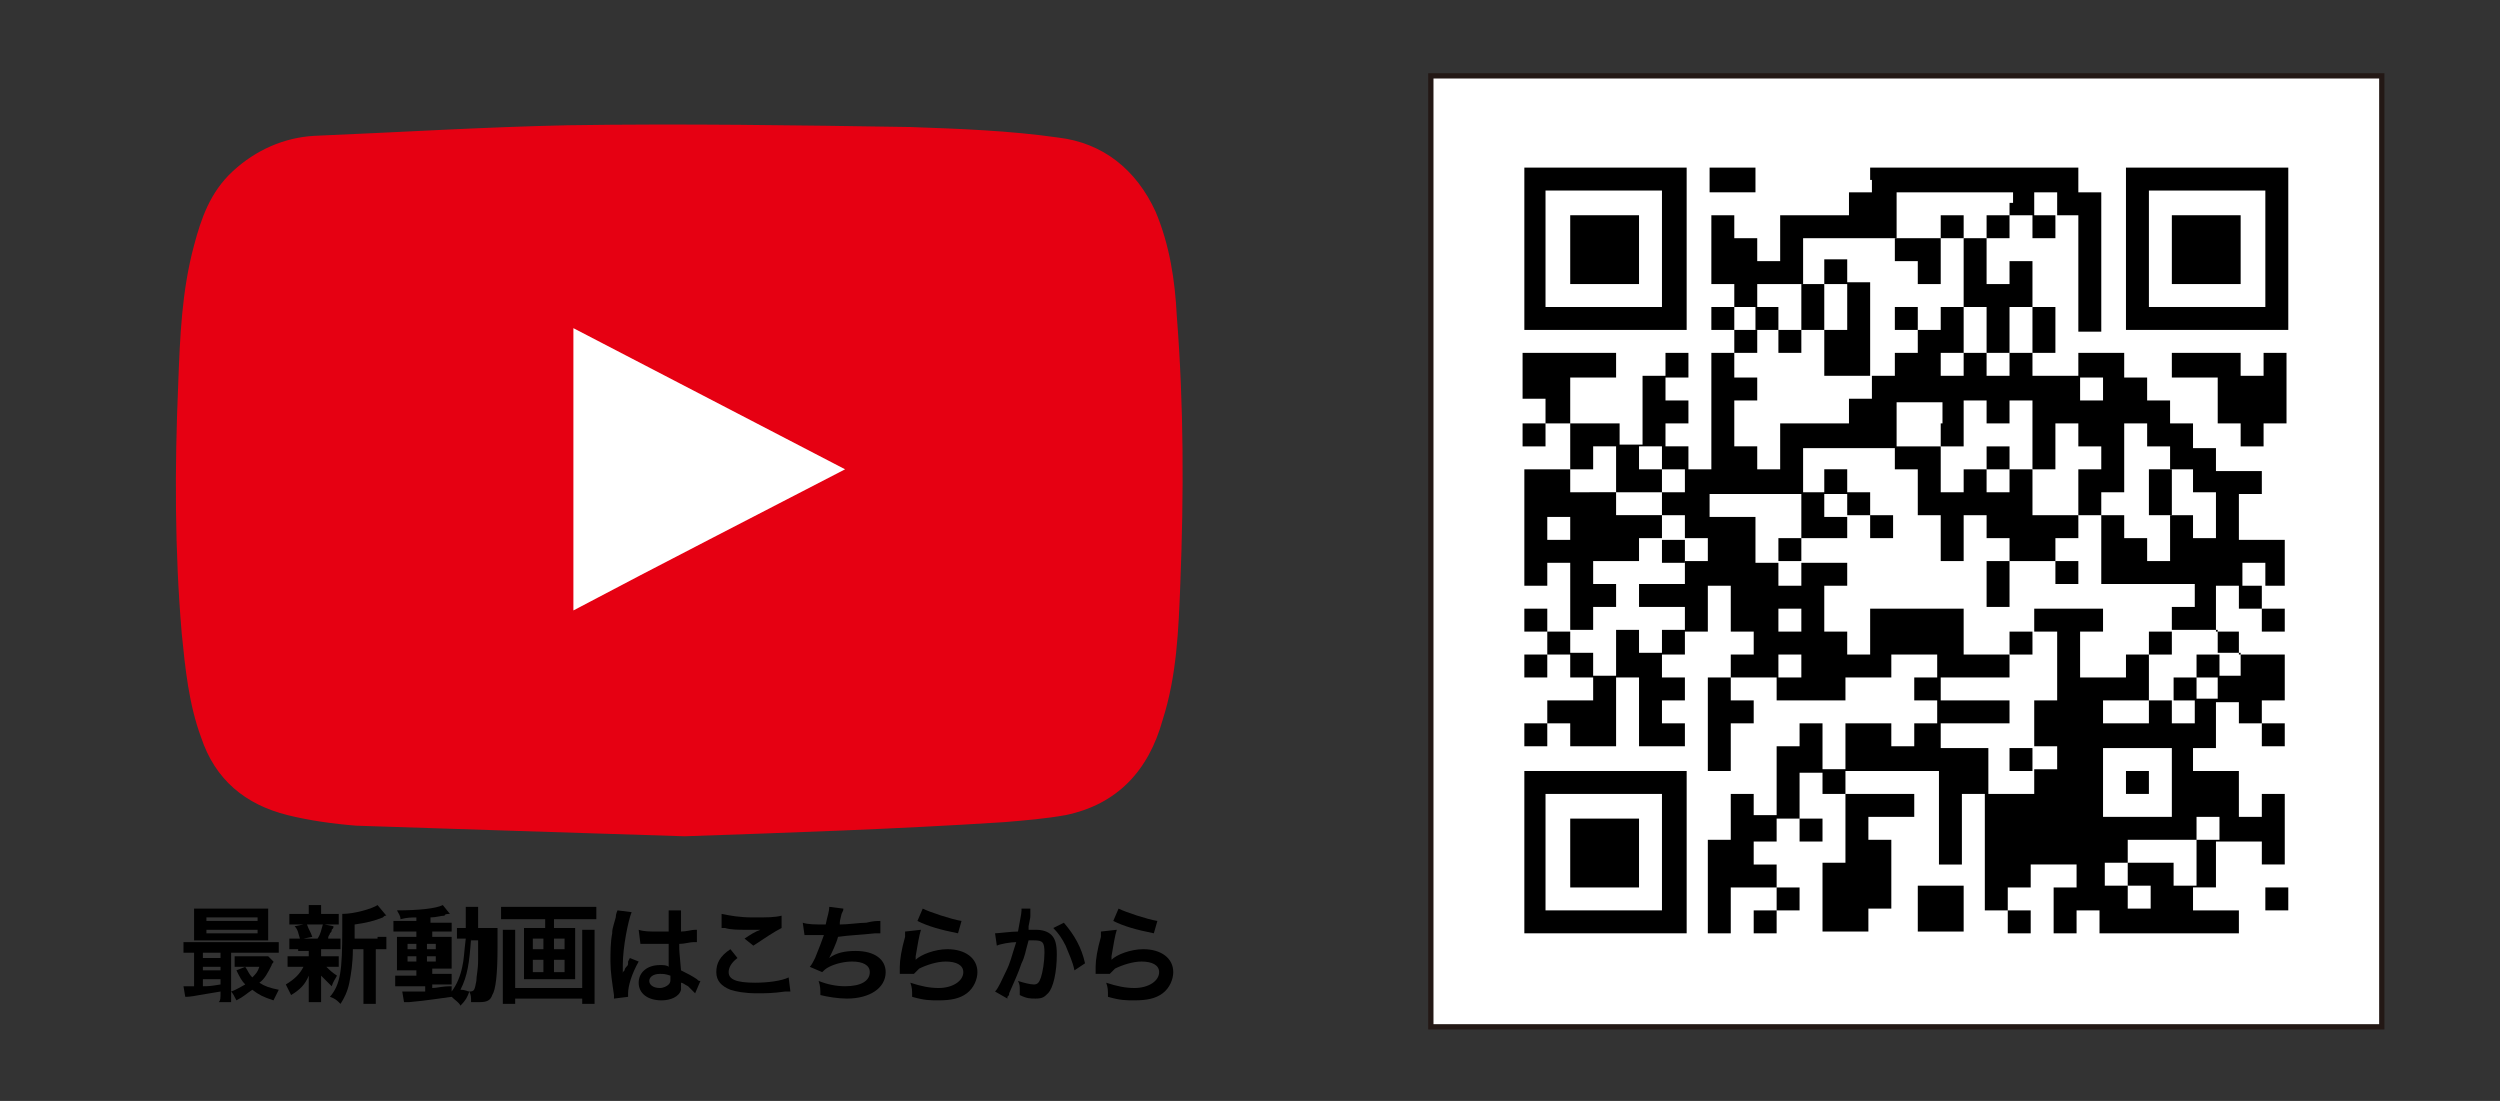 <?xml version="1.0" encoding="UTF-8"?> <svg xmlns="http://www.w3.org/2000/svg" xmlns:xlink="http://www.w3.org/1999/xlink" version="1.1" id="レイヤー_1" x="0px" y="0px" viewBox="0 0 141.7 62.4" style="enable-background:new 0 0 141.7 62.4;" xml:space="preserve"><rect x="0" y="0" width="141.7" height="62.4" fill="#333333" stroke="none"/> <style type="text/css"> .st0{fill:#FFFFFF;} .st1{fill:none;stroke:#231815;stroke-width:0.3;stroke-miterlimit:10;} .st2{fill:#E60012;} </style> <g> <rect x="81.1" y="4.3" class="st0" width="53.9" height="53.9"></rect> <path d="M86.4,14.1v4.6h9.2V9.5h-9.2V14.1z M94.2,14.1v3.3h-6.6v-6.6h6.6V14.1z M94.2,14.1"></path> <path d="M89,14.1v2h3.9v-3.9H89V14.1z M89,14.1"></path> <path d="M96.9,10.2v0.7h2.6V9.5h-2.6V10.2z M96.9,10.2"></path> <path d="M106.1,10.2v0.7h-1.3v1.3h-3.9v2.6h-1.3v-1.3h-1.3v-1.3h-1.3v3.9h1.3v1.3h-1.3v1.3h1.3V20h-1.3v6.6h-1.3v-1.3h-1.3V24h1.3 v-1.3h-1.3v-1.3h1.3V20h-1.3v1.3h-1.3v3.9h-1.3V24H89v-2.6h2.6V20h-5.3v2.6h1.3V24h-1.3v1.3h1.3V24H89v2.6h-2.6v6.6h1.3v-1.3H89 v3.9h-1.3v-1.3h-1.3v1.3h1.3v1.3h-1.3v1.3h1.3v-1.3H89v1.3h1.3v1.3h-2.6V41h-1.3v1.3h1.3V41H89v1.3h2.6v-3.9h1.3v3.9h2.6V41h-1.3 v-1.3h1.3v-1.3h-1.3v-1.3h1.3v-1.3h1.3v-2.6h1.3v2.6h1.3v1.3h-1.3v1.3h-1.3v5.3h1.3V41h1.3v-1.3h-1.3v-1.3h2.6v1.3h3.9v-1.3h2.6 v-1.3h2.6v1.3h-1.3v1.3h1.3V41h-1.3v1.3h-1.3V41h-2.6v2.6h-1.3V41h-1.3v1.3h-1.3v3.9h-1.3V45h-1.3v2.6h-1.3v5.3h1.3v-2.6h2.6v1.3 h-1.3v1.3h1.3v-1.3h1.3v-1.3h-1.3v-1.3h-1.3v-1.3h1.3v-1.3h1.3v1.3h1.3v-1.3h-1.3v-2.6h1.3V45h1.3v3.9h-1.3v3.9h2.6v-1.3h1.3v-3.9 h-1.3v-1.3h2.6V45h-3.9v-1.3h5.3v5.3h1.3V45h1.3v6.6h1.3v1.3h1.3v-1.3h-1.3v-1.3h1.3v-1.3h2.6v1.3h-1.3v2.6h1.3v-1.3h1.3v1.3h7.9 v-1.3h-2.6v-1.3h1.3v-2.6h2.6v1.3h1.3V45h-1.3v1.3h-1.3v-2.6h-2.6v-1.3h1.3v-2.6h1.3V41h1.3v1.3h1.3V41h-1.3v-1.3h1.3v-2.6h-2.6 v-1.3h-1.3v-2.6h1.3v1.3h1.3v1.3h1.3v-1.3h-1.3v-1.3h1.3v-2.6h-2.6v-2.6h1.3v-1.3h-2.6v-1.3h-1.3V24h-1.3v-1.3h-1.3v-1.3h-1.3V20 h-2.6v1.3h-2.6V20h1.3v-2.6h-1.3v-2.6h-1.3v1.3h-1.3v-2.6h1.3v-1.3h1.3v1.3h1.3v-1.3h1.3v6.6h1.3v-7.9h-1.3V9.5h-11.8V10.2z M113.9,11.5v0.7h-1.3v1.3h-1.3v3.9h1.3V20h1.3v-2.6h1.3V20h-1.3v1.3h-1.3V20h-1.3v1.3H110V20h1.3v-2.6H110v1.3h-1.3V20h-1.3v1.3 h-1.3v1.3h-1.3V24h-3.9v2.6h-1.3v-1.3h-1.3v-2.6h1.3v-1.3h-1.3V20h1.3v-1.3h-1.3v-1.3h1.3v-1.3h2.6v-2.6h5.3v-2.6h6.6V11.5z M116.6,11.5v0.7h-1.3v-1.3h1.3V11.5z M119.2,22v0.7h-1.3v-1.3h1.3V22z M110,24v1.3h1.3v-2.6h1.3V24h1.3v-1.3h1.3v3.9h1.3V24h1.3 v1.3h1.3v1.3h-1.3v2.6h1.3v-1.3h1.3V24h1.3v1.3h1.3v1.3h1.3v1.3h1.3v2.6h-1.3v-1.3h-1.3v2.6h-1.3v-1.3h-1.3v-1.3h-1.3v3.9h5.3v1.3 h-1.3v1.3h2.6v1.3h1.3v1.3h-1.3v1.3h-1.3V41h-1.3v-1.3h-1.3V41h-2.6v-1.3h2.6v-2.6h-1.3v1.3h-2.6v-2.6h1.3v-1.3h-3.9v1.3h1.3v3.9 h-1.3v2.6h1.3v1.3h-1.3V45h-2.6v-2.6H110V41h3.9v-1.3H110v-1.3h3.9v-1.3h-2.6v-2.6h-5.3v2.6h-1.3v-1.3h-1.3v-2.6h1.3v-1.3h-2.6v1.3 h-1.3v-1.3h-1.3v-2.6h-2.6v-1.3h5.3v-2.6h5.3v-2.6h2.6V24z M91.6,26.6v1.3h2.6v-1.3h-1.3v-1.3h1.3v1.3h1.3v1.3h-1.3v1.3h1.3v1.3 h1.3v1.3h-1.3v1.3h-2.6v1.3h2.6v1.3h-1.3v1.3h-1.3v-1.3h-1.3v2.6h-1.3v-1.3H89v-1.3h1.3v-1.3h1.3v-1.3h-1.3v-1.3h2.6v-1.3h1.3v-1.3 h-2.6v-1.3H89v-1.3h1.3v-1.3h1.3V26.6z M89,29.9v0.7h-1.3v-1.3H89V29.9z M128.4,32.5v0.7h-1.3v-1.3h1.3V32.5z M102.1,35.1v0.7h-1.3 v-1.3h1.3V35.1z M102.1,37.7v0.7h-1.3v-1.3h1.3V37.7z M123.1,44.3v2h-3.9v-3.9h3.9V44.3z M125.8,46.9v0.7h-1.3v2.6h-1.3v-1.3h-2.6 v1.3h1.3v1.3h-1.3v-1.3h-1.3v-1.3h1.3v-1.3h3.9v-1.3h1.3V46.9z M125.8,46.9"></path> <path d="M110,12.8v0.7h-2.6v1.3h1.3v1.3h1.3v-2.6h1.3v-1.3H110V12.8z M110,12.8"></path> <path d="M103.4,15.4v0.7h-1.3v2.6h-1.3v-1.3h-1.3v1.3h1.3V20h1.3v-1.3h1.3v2.6h2.6v-5.3h-1.3v-1.3h-1.3V15.4z M104.7,17.4v1.3h-1.3 v-2.6h1.3V17.4z M104.7,17.4"></path> <path d="M107.4,18v0.7h1.3v-1.3h-1.3V18z M107.4,18"></path> <path d="M107.4,25.9v0.7h1.3v2.6h1.3v2.6h1.3v-2.6h1.3v1.3h1.3v1.3h-1.3v2.6h1.3v-2.6h2.6v1.3h1.3v-1.3h-1.3v-1.3h1.3v-1.3h-2.6 v-2.6h-1.3v-1.3h-1.3v1.3h-1.3v1.3H110v-2.6h-2.6V25.9z M113.9,27.2v0.7h-1.3v-1.3h1.3V27.2z M113.9,27.2"></path> <path d="M103.4,27.2v0.7h-1.3v2.6h-1.3v1.3h1.3v-1.3h2.6v-1.3h1.3v1.3h1.3v-1.3h-1.3v-1.3h-1.3v-1.3h-1.3V27.2z M104.7,28.6v0.7 h-1.3v-1.3h1.3V28.6z M104.7,28.6"></path> <path d="M121.8,27.9v1.3h1.3v-2.6h-1.3V27.9z M121.8,27.9"></path> <path d="M113.9,36.4v0.7h1.3v-1.3h-1.3V36.4z M113.9,36.4"></path> <path d="M121.8,36.4v0.7h1.3v-1.3h-1.3V36.4z M121.8,36.4"></path> <path d="M124.5,37.7v0.7h-1.3v1.3h1.3v-1.3h1.3v-1.3h-1.3V37.7z M124.5,37.7"></path> <path d="M113.9,43v0.7h1.3v-1.3h-1.3V43z M113.9,43"></path> <path d="M94.2,31.2v0.7h1.3v-1.3h-1.3V31.2z M94.2,31.2"></path> <path d="M120.5,44.3V45h1.3v-1.3h-1.3V44.3z M120.5,44.3"></path> <path d="M120.5,14.1v4.6h9.2V9.5h-9.2V14.1z M128.4,14.1v3.3h-6.6v-6.6h6.6V14.1z M128.4,14.1"></path> <path d="M123.1,14.1v2h3.9v-3.9h-3.9V14.1z M123.1,14.1"></path> <path d="M123.1,20.7v0.7h2.6V24h1.3v1.3h1.3V24h1.3V20h-1.3v1.3h-1.3V20h-3.9V20.7z M123.1,20.7"></path> <path d="M86.4,48.3v4.6h9.2v-9.2h-9.2V48.3z M94.2,48.3v3.3h-6.6V45h6.6V48.3z M94.2,48.3"></path> <path d="M89,48.3v2h3.9v-3.9H89V48.3z M89,48.3"></path> <path d="M108.7,51.5v1.3h2.6v-2.6h-2.6V51.5z M108.7,51.5"></path> <path d="M128.4,50.9v0.7h1.3v-1.3h-1.3V50.9z M128.4,50.9"></path> </g> <rect x="81.1" y="4.3" class="st1" width="53.9" height="53.9"></rect> <g> <path class="st2" d="M38.8,47.4c-6.4-0.2-12.5-0.4-18.6-0.6c-1.3-0.1-2.7-0.3-3.9-0.6c-2.4-0.6-4.1-2-4.9-4.4 c-0.7-1.9-0.9-3.9-1.1-5.9c-0.4-4.7-0.4-9.4-0.2-14.1c0.1-2.7,0.2-5.3,0.9-7.9c0.4-1.5,0.9-3,2.2-4.2c1.3-1.2,2.9-1.9,4.6-2 c4.8-0.2,9.6-0.5,14.4-0.6c6.5-0.1,13,0,19.4,0.1c2.8,0.1,5.6,0.2,8.4,0.6c2.5,0.3,4.4,1.8,5.5,4.2c0.8,1.9,1.1,3.9,1.2,5.9 c0.4,5.1,0.4,10.1,0.2,15.2c-0.1,2.6-0.2,5.2-1,7.7c-0.8,2.9-2.6,4.8-5.5,5.4c-1.1,0.2-2.3,0.3-3.5,0.4 C50.7,47,44.6,47.2,38.8,47.4z"></path> <path class="st0" d="M32.5,34.6c5.1-2.7,10.2-5.3,15.4-8c-5.2-2.7-10.2-5.3-15.4-8C32.5,23.9,32.5,29.2,32.5,34.6z"></path> </g> <g> <path d="M12.5,56.2c-0.6,0.1-0.6,0.1-1.2,0.2c-0.5,0.1-0.7,0.1-0.8,0.1l-0.1-0.6c0,0,0.1,0,0.1,0c0.1,0,0.3,0,0.5,0V54 c-0.3,0-0.4,0-0.6,0v-0.6c0.2,0,0.3,0,0.6,0h4.2c0.3,0,0.5,0,0.6,0v0.6c-0.2,0-0.3,0-0.6,0h-2.1v2.2c0.3-0.1,0.6-0.3,0.8-0.4 c-0.2-0.2-0.3-0.4-0.5-0.8l0.5-0.2h-0.2c-0.2,0-0.3,0-0.4,0v-0.6c0.1,0,0.3,0,0.5,0h1c0.2,0,0.4,0,0.4,0l0.3,0.3 c0,0.1-0.1,0.1-0.1,0.2c-0.2,0.4-0.4,0.8-0.7,1c0.3,0.2,0.6,0.3,1.1,0.4c-0.1,0.2-0.2,0.4-0.3,0.6c-0.6-0.2-0.8-0.3-1.2-0.6 c-0.3,0.2-0.5,0.4-0.9,0.6c-0.1-0.2-0.2-0.4-0.3-0.5c0,0.2,0,0.4,0,0.6h-0.7C12.5,56.7,12.5,56.6,12.5,56.2L12.5,56.2z M15.2,52.8 c0,0.2,0,0.4,0,0.5c-0.1,0-0.4,0-0.6,0h-3c-0.3,0-0.4,0-0.6,0c0-0.1,0-0.3,0-0.5V52c0-0.2,0-0.4,0-0.5c0.2,0,0.4,0,0.6,0h3 c0.3,0,0.4,0,0.6,0c0,0.1,0,0.3,0,0.5V52.8z M12.5,54h-1v0.3h1V54z M12.5,54.8h-1V55h1V54.8z M12.5,55.5h-1v0.4c0.3,0,0.4,0,1-0.1 V55.5z M11.7,52.2h2.9V52h-2.9V52.2z M11.7,52.9h2.9v-0.2h-2.9V52.9z M13.9,54.8c0.2,0.3,0.2,0.4,0.4,0.6c0.2-0.2,0.3-0.3,0.4-0.6 H13.9z"></path> <path d="M16.9,53.8c-0.3,0-0.4,0-0.5,0v-0.6c0.1,0,0.3,0,0.6,0H17c-0.1-0.3-0.1-0.5-0.3-0.7l0.5-0.1H17c-0.3,0-0.4,0-0.6,0v-0.6 c0.1,0,0.3,0,0.6,0h0.5v-0.1c0-0.2,0-0.3,0-0.4h0.7c0,0.1,0,0.2,0,0.4v0.1h0.4c0.3,0,0.4,0,0.6,0v0.6c-0.2,0-0.3,0-0.6,0h-0.2 l0.5,0.1c0,0.1,0,0.1-0.1,0.2c0,0.1,0,0.1-0.1,0.2c0,0.1-0.1,0.1-0.1,0.3h0.1c0.3,0,0.4,0,0.6,0v0.6c-0.2,0-0.3,0-0.6,0h-0.5v0.4 h0.5c0.3,0,0.4,0,0.5,0v0.6c-0.2,0-0.3,0-0.5,0h-0.2c0.2,0.2,0.3,0.3,0.6,0.5c-0.1,0.2-0.2,0.3-0.3,0.6c-0.3-0.3-0.4-0.4-0.6-0.6 c0,0.1,0,0.1,0,0.2c0,0,0,0.2,0,0.2v0.6c0,0.2,0,0.4,0,0.5h-0.7c0-0.1,0-0.3,0-0.5v-0.6c0-0.1,0-0.3,0-0.4c-0.2,0.5-0.5,0.8-1,1.1 c-0.1-0.2-0.2-0.4-0.3-0.6c0.5-0.3,0.8-0.6,1-1h-0.4c-0.3,0-0.4,0-0.5,0v-0.6c0.2,0,0.3,0,0.6,0h0.6V54c0-0.1,0-0.1,0-0.1H16.9z M17.4,52.4c0.1,0.3,0.2,0.4,0.3,0.7l-0.5,0.1h0.8c0.2-0.3,0.2-0.5,0.3-0.8H17.4z M21.4,53.1c0.3,0,0.4,0,0.5,0v0.7 c-0.2,0-0.2,0-0.5,0h-0.1v2.4c0,0.4,0,0.5,0,0.7h-0.7c0-0.2,0-0.4,0-0.7v-2.4H20c0,0.8-0.1,1.4-0.2,1.9c-0.1,0.5-0.3,0.9-0.5,1.2 c-0.2-0.2-0.3-0.3-0.6-0.4c0.6-0.7,0.7-1.5,0.7-3.8c0-0.5,0-0.7,0-0.9c0.7,0,1.7-0.3,2-0.5l0.5,0.6c-0.1,0-0.1,0-0.2,0.1 c-0.5,0.2-0.9,0.3-1.6,0.4v0.8H21.4z"></path> <path d="M23.7,52c-0.4,0-0.6,0-1,0.1c0-0.2-0.1-0.3-0.2-0.5c1.2,0,2.2-0.1,2.6-0.3l0.4,0.5c-0.1,0-0.3,0-0.3,0.1 c-0.2,0-0.5,0.1-0.8,0.1v0.3h0.6c0.3,0,0.4,0,0.6,0v0.5c-0.1,0-0.2,0-0.4,0h-0.7v0.3h0.6c0.3,0,0.4,0,0.5,0c0,0.1,0,0.2,0,0.5v0.8 c0,0.3,0,0.5,0,0.5c-0.1,0-0.3,0-0.5,0h-0.6v0.3h0.5c0.3,0,0.4,0,0.6,0v0.6c-0.1,0-0.2,0-0.4,0h-0.7V56c0.3,0,0.5-0.1,1.1-0.1v0.3 c0.3-0.4,0.5-0.9,0.6-1.4c0.1-0.4,0.1-0.8,0.2-1.6c-0.2,0-0.3,0-0.5,0v-0.6c0.1,0,0.2,0,0.4,0h0.1c0-0.2,0-0.3,0-0.4 c0-0.5,0-0.6,0-0.8h0.7c0,0.2,0,0.2,0,1.2h0.5c0.3,0,0.4,0,0.6,0c0,0.2,0,0.3,0,1.1c0,1.5-0.1,2.4-0.3,2.7 c-0.1,0.3-0.3,0.4-0.7,0.4c-0.1,0-0.4,0-0.5,0c0-0.3,0-0.4-0.1-0.6c-0.1,0.3-0.2,0.5-0.5,0.8c-0.1-0.2-0.3-0.3-0.5-0.5 c-0.8,0.1-1.3,0.2-2.4,0.3c-0.1,0-0.2,0-0.3,0l-0.1-0.6c0.1,0,0.2,0,0.3,0c0.3,0,0.4,0,1,0v-0.3H23c-0.2,0-0.4,0-0.6,0v-0.6 c0.2,0,0.3,0,0.6,0h0.6v-0.3h-0.5c-0.3,0-0.4,0-0.6,0c0-0.2,0-0.3,0-0.6v-0.8c0-0.3,0-0.4,0-0.5c0.2,0,0.3,0,0.6,0h0.5v-0.3h-0.7 c-0.3,0-0.4,0-0.6,0v-0.6c0.2,0,0.3,0,0.6,0h0.7V52z M23.1,53.5v0.3h0.5v-0.3H23.1z M23.1,54.2v0.3h0.5v-0.3H23.1z M24.2,53.8h0.5 v-0.3h-0.5V53.8z M24.2,54.5h0.5v-0.3h-0.5V54.5z M26.7,53.2c-0.1,1.4-0.2,2.1-0.6,2.9c0.3,0,0.4,0.1,0.5,0.1 c0.3,0,0.3-0.1,0.4-0.6c0-0.3,0.1-0.6,0.1-1.2c0-0.2,0-0.2,0-0.7c0-0.2,0-0.2,0-0.4H26.7z"></path> <path d="M29.1,52.1c-0.3,0-0.5,0-0.7,0v-0.7c0.2,0,0.4,0,0.7,0h4c0.3,0,0.5,0,0.7,0v0.7c-0.2,0-0.5,0-0.7,0h-1.7v0.5h0.7 c0.2,0,0.4,0,0.5,0c0,0.1,0,0.3,0,0.4v2.1c0,0.2,0,0.3,0,0.4c-0.2,0-0.3,0-0.5,0h-1.9c-0.3,0-0.4,0-0.5,0c0-0.1,0-0.2,0-0.4v-2.1 c0-0.2,0-0.3,0-0.4c0.1,0,0.3,0,0.5,0h0.7v-0.5H29.1z M33.7,52.7c0,0.2,0,0.5,0,0.7v2.7c0,0.3,0,0.6,0,0.8H33v-0.3h-3.8v0.3h-0.7 c0-0.3,0-0.5,0-0.8v-2.7c0-0.2,0-0.4,0-0.7h0.7c0,0.1,0,0.3,0,0.5V56H33v-2.8c0-0.2,0-0.4,0-0.5H33.7z M30.2,53.2v0.6h0.6v-0.6 H30.2z M30.2,54.4v0.7h0.6v-0.7H30.2z M31.4,53.8H32v-0.6h-0.6V53.8z M31.4,55.1H32v-0.7h-0.6V55.1z"></path> <path d="M34.8,56.6c0-0.1,0-0.1,0-0.2c-0.1-0.7-0.2-1.3-0.2-1.9c0-0.5,0-1.1,0.1-1.6c0-0.2,0-0.2,0.2-0.9c0-0.2,0.1-0.4,0.1-0.4 c0,0,0,0,0,0l0.8,0.1c-0.2,0.5-0.5,2-0.5,3c0,0.2,0,0.2,0,0.3c0,0,0,0,0,0.1c0,0,0,0.1,0,0.1h0c0-0.1,0-0.1,0.1-0.2 c0,0,0-0.1,0.1-0.2c0.1-0.1,0.1-0.1,0.1-0.3c0,0,0,0,0.1-0.2l0.5,0.2c-0.4,0.7-0.6,1.4-0.6,1.8c0,0,0,0,0,0.2L34.8,56.6z M36.2,52.7c0.3,0.1,0.6,0.1,1.1,0.1c0.2,0,0.3,0,0.6,0c0-0.4,0-0.7,0-0.9c0-0.1,0-0.2,0-0.3l0.7,0c0,0.2,0,0.5,0,0.9 c0,0.1,0,0.2,0,0.3c0.3,0,0.6-0.1,0.8-0.1c0,0,0,0,0.1,0l0,0l0,0.7c-0.1,0-0.1,0-0.2,0c-0.2,0-0.5,0.1-0.8,0.1c0,0.1,0,0.1,0,0.1 c0,0.3,0,0.3,0.1,1.4c0.4,0.2,0.6,0.3,0.9,0.5c0.1,0.1,0.1,0.1,0.2,0.1l-0.3,0.7c-0.1-0.1-0.3-0.3-0.4-0.4 c-0.2-0.1-0.3-0.2-0.4-0.2c0,0,0,0,0,0.1c0,0.1,0,0.3,0,0.3c-0.1,0.4-0.6,0.6-1.1,0.6c-0.8,0-1.3-0.4-1.3-1c0-0.6,0.5-1,1.2-1 c0.2,0,0.4,0,0.5,0.1c0-0.1,0-0.4,0-1.3c-0.2,0-0.4,0-0.5,0c-0.2,0-0.5,0-0.7,0c-0.1,0-0.1,0-0.2,0c-0.1,0-0.1,0-0.1,0 c0,0,0,0-0.1,0c0,0,0,0,0,0L36.2,52.7z M37.4,55.2c-0.4,0-0.6,0.2-0.6,0.4c0,0.2,0.2,0.4,0.6,0.4c0.2,0,0.4-0.1,0.5-0.2 c0.1-0.1,0.1-0.2,0.1-0.3c0-0.1,0-0.2,0-0.2C37.7,55.2,37.6,55.2,37.4,55.2z"></path> <path d="M41.8,54.3c-0.4,0.3-0.5,0.6-0.5,0.8c0,0.4,0.4,0.6,1.5,0.6c0.7,0,1.5-0.1,1.9-0.3l0.1,0.8c-0.1,0-0.1,0-0.3,0 c-0.7,0.1-1.1,0.1-1.6,0.1c-0.7,0-1.2-0.1-1.5-0.2c-0.5-0.2-0.8-0.5-0.8-1c0-0.5,0.2-0.9,0.8-1.3L41.8,54.3z M40.9,51.8 c0.5,0.1,1,0.2,1.8,0.2c0.8,0,1.2,0,1.6-0.1l0,0.7c-0.4,0.2-1,0.6-1.6,1l-0.5-0.4c0.3-0.2,0.6-0.4,0.9-0.5c-0.3,0-0.5,0-0.9,0 c-0.3,0-0.8,0-1.1-0.1c-0.1,0-0.1,0-0.2,0L40.9,51.8z"></path> <path d="M45.5,52.3c0.3,0.1,0.7,0.1,1.3,0.1c0.1-0.5,0.2-0.7,0.2-1l0.8,0.1c0,0.1,0,0.1-0.1,0.3c-0.1,0.4-0.1,0.4-0.1,0.6 c0.5,0,1.1-0.1,1.5-0.1c0.4-0.1,0.6-0.1,0.8-0.1l0,0.7c-0.1,0-0.2,0-0.3,0c-0.9,0.1-1.4,0.1-2.1,0.2c-0.1,0.4-0.4,1-0.5,1.2v0 c0.4-0.3,0.9-0.4,1.5-0.4c1.1,0,1.7,0.5,1.7,1.2c0,0.9-0.9,1.5-2.2,1.5c-0.5,0-1.1-0.1-1.5-0.2c0-0.3,0-0.5-0.1-0.8 c0.5,0.2,1,0.3,1.5,0.3c0.9,0,1.4-0.3,1.4-0.8c0-0.4-0.4-0.6-1-0.6c-0.4,0-0.9,0.1-1.3,0.3c-0.2,0.1-0.3,0.2-0.4,0.3l-0.7-0.3 c0.1-0.1,0.2-0.3,0.3-0.5c0.2-0.5,0.4-1,0.5-1.3c-0.3,0-0.6,0-0.9,0c-0.1,0-0.1,0-0.2,0c0,0,0,0,0,0L45.5,52.3z"></path> <path d="M52.2,52.7c-0.1,0.3-0.2,0.9-0.3,1.5c0,0.1,0,0.1,0,0.2l0,0c0.3-0.3,1.1-0.6,1.8-0.6c1,0,1.7,0.5,1.7,1.3 c0,0.4-0.2,0.9-0.6,1.2c-0.4,0.3-0.9,0.4-1.6,0.4c-0.5,0-0.8,0-1.5-0.2c0-0.4,0-0.5-0.1-0.8c0.6,0.2,1.1,0.3,1.6,0.3 c0.8,0,1.4-0.4,1.4-0.9c0-0.4-0.4-0.6-1-0.6c-0.5,0-1.1,0.2-1.5,0.4c-0.1,0.1-0.1,0.1-0.3,0.3l-0.8,0c0-0.1,0-0.1,0-0.4 c0-0.4,0.1-1,0.3-1.7c0-0.1,0-0.2,0-0.3L52.2,52.7z M52.3,51.5c0.4,0.2,1.6,0.6,2.2,0.7l-0.2,0.7c-1-0.2-1.7-0.4-2.3-0.7L52.3,51.5 z"></path> <path d="M58.4,51.5c0,0.1,0,0.1,0,0.2c0,0.1,0,0.1,0,0.2c0,0.1,0,0.1-0.1,0.6c0,0.1,0,0.1,0,0.2c0.2,0,0.3,0,0.4,0 c0.4,0,0.7,0.1,0.9,0.3c0.2,0.2,0.3,0.5,0.3,1.1c0,1-0.2,1.9-0.5,2.2c-0.2,0.2-0.3,0.3-0.7,0.3c-0.3,0-0.5,0-0.9-0.2 c0-0.1,0-0.2,0-0.3c0-0.2,0-0.3-0.1-0.5c0.3,0.1,0.7,0.2,0.9,0.2c0.2,0,0.3-0.1,0.4-0.4c0.1-0.3,0.2-0.9,0.2-1.4 c0-0.6-0.1-0.7-0.6-0.7c-0.1,0-0.2,0-0.3,0c-0.2,0.7-0.2,0.9-0.4,1.3c-0.2,0.6-0.4,1-0.7,1.7c0,0.1,0,0.1-0.1,0.2c0,0,0,0,0,0.1 l-0.7-0.4c0.2-0.2,0.4-0.7,0.6-1.1c0.3-0.6,0.3-0.8,0.6-1.7c-0.3,0-0.9,0.1-1.1,0.2l-0.1-0.7c0.2,0,0.9-0.1,1.3-0.1 c0.1-0.6,0.2-1,0.2-1.2c0,0,0-0.1,0-0.1L58.4,51.5z M60.3,52.3c0.6,0.7,1,1.4,1.2,2.3L60.9,55c-0.1-0.5-0.3-0.9-0.5-1.4 c-0.2-0.4-0.4-0.7-0.7-1L60.3,52.3z"></path> <path d="M63.3,52.7c-0.1,0.3-0.2,0.9-0.3,1.5c0,0.1,0,0.1,0,0.2l0,0c0.3-0.3,1.1-0.6,1.8-0.6c1,0,1.7,0.5,1.7,1.3 c0,0.4-0.2,0.9-0.6,1.2c-0.4,0.3-0.9,0.4-1.6,0.4c-0.5,0-0.8,0-1.5-0.2c0-0.4,0-0.5-0.1-0.8c0.6,0.2,1.1,0.3,1.6,0.3 c0.8,0,1.4-0.4,1.4-0.9c0-0.4-0.4-0.6-1-0.6c-0.5,0-1.1,0.2-1.5,0.4c-0.1,0.1-0.1,0.1-0.3,0.3l-0.8,0c0-0.1,0-0.1,0-0.4 c0-0.4,0.1-1,0.3-1.7c0-0.1,0-0.2,0-0.3L63.3,52.7z M63.4,51.5c0.4,0.2,1.6,0.6,2.2,0.7l-0.2,0.7c-1-0.2-1.7-0.4-2.3-0.7L63.4,51.5 z"></path> </g> </svg> 